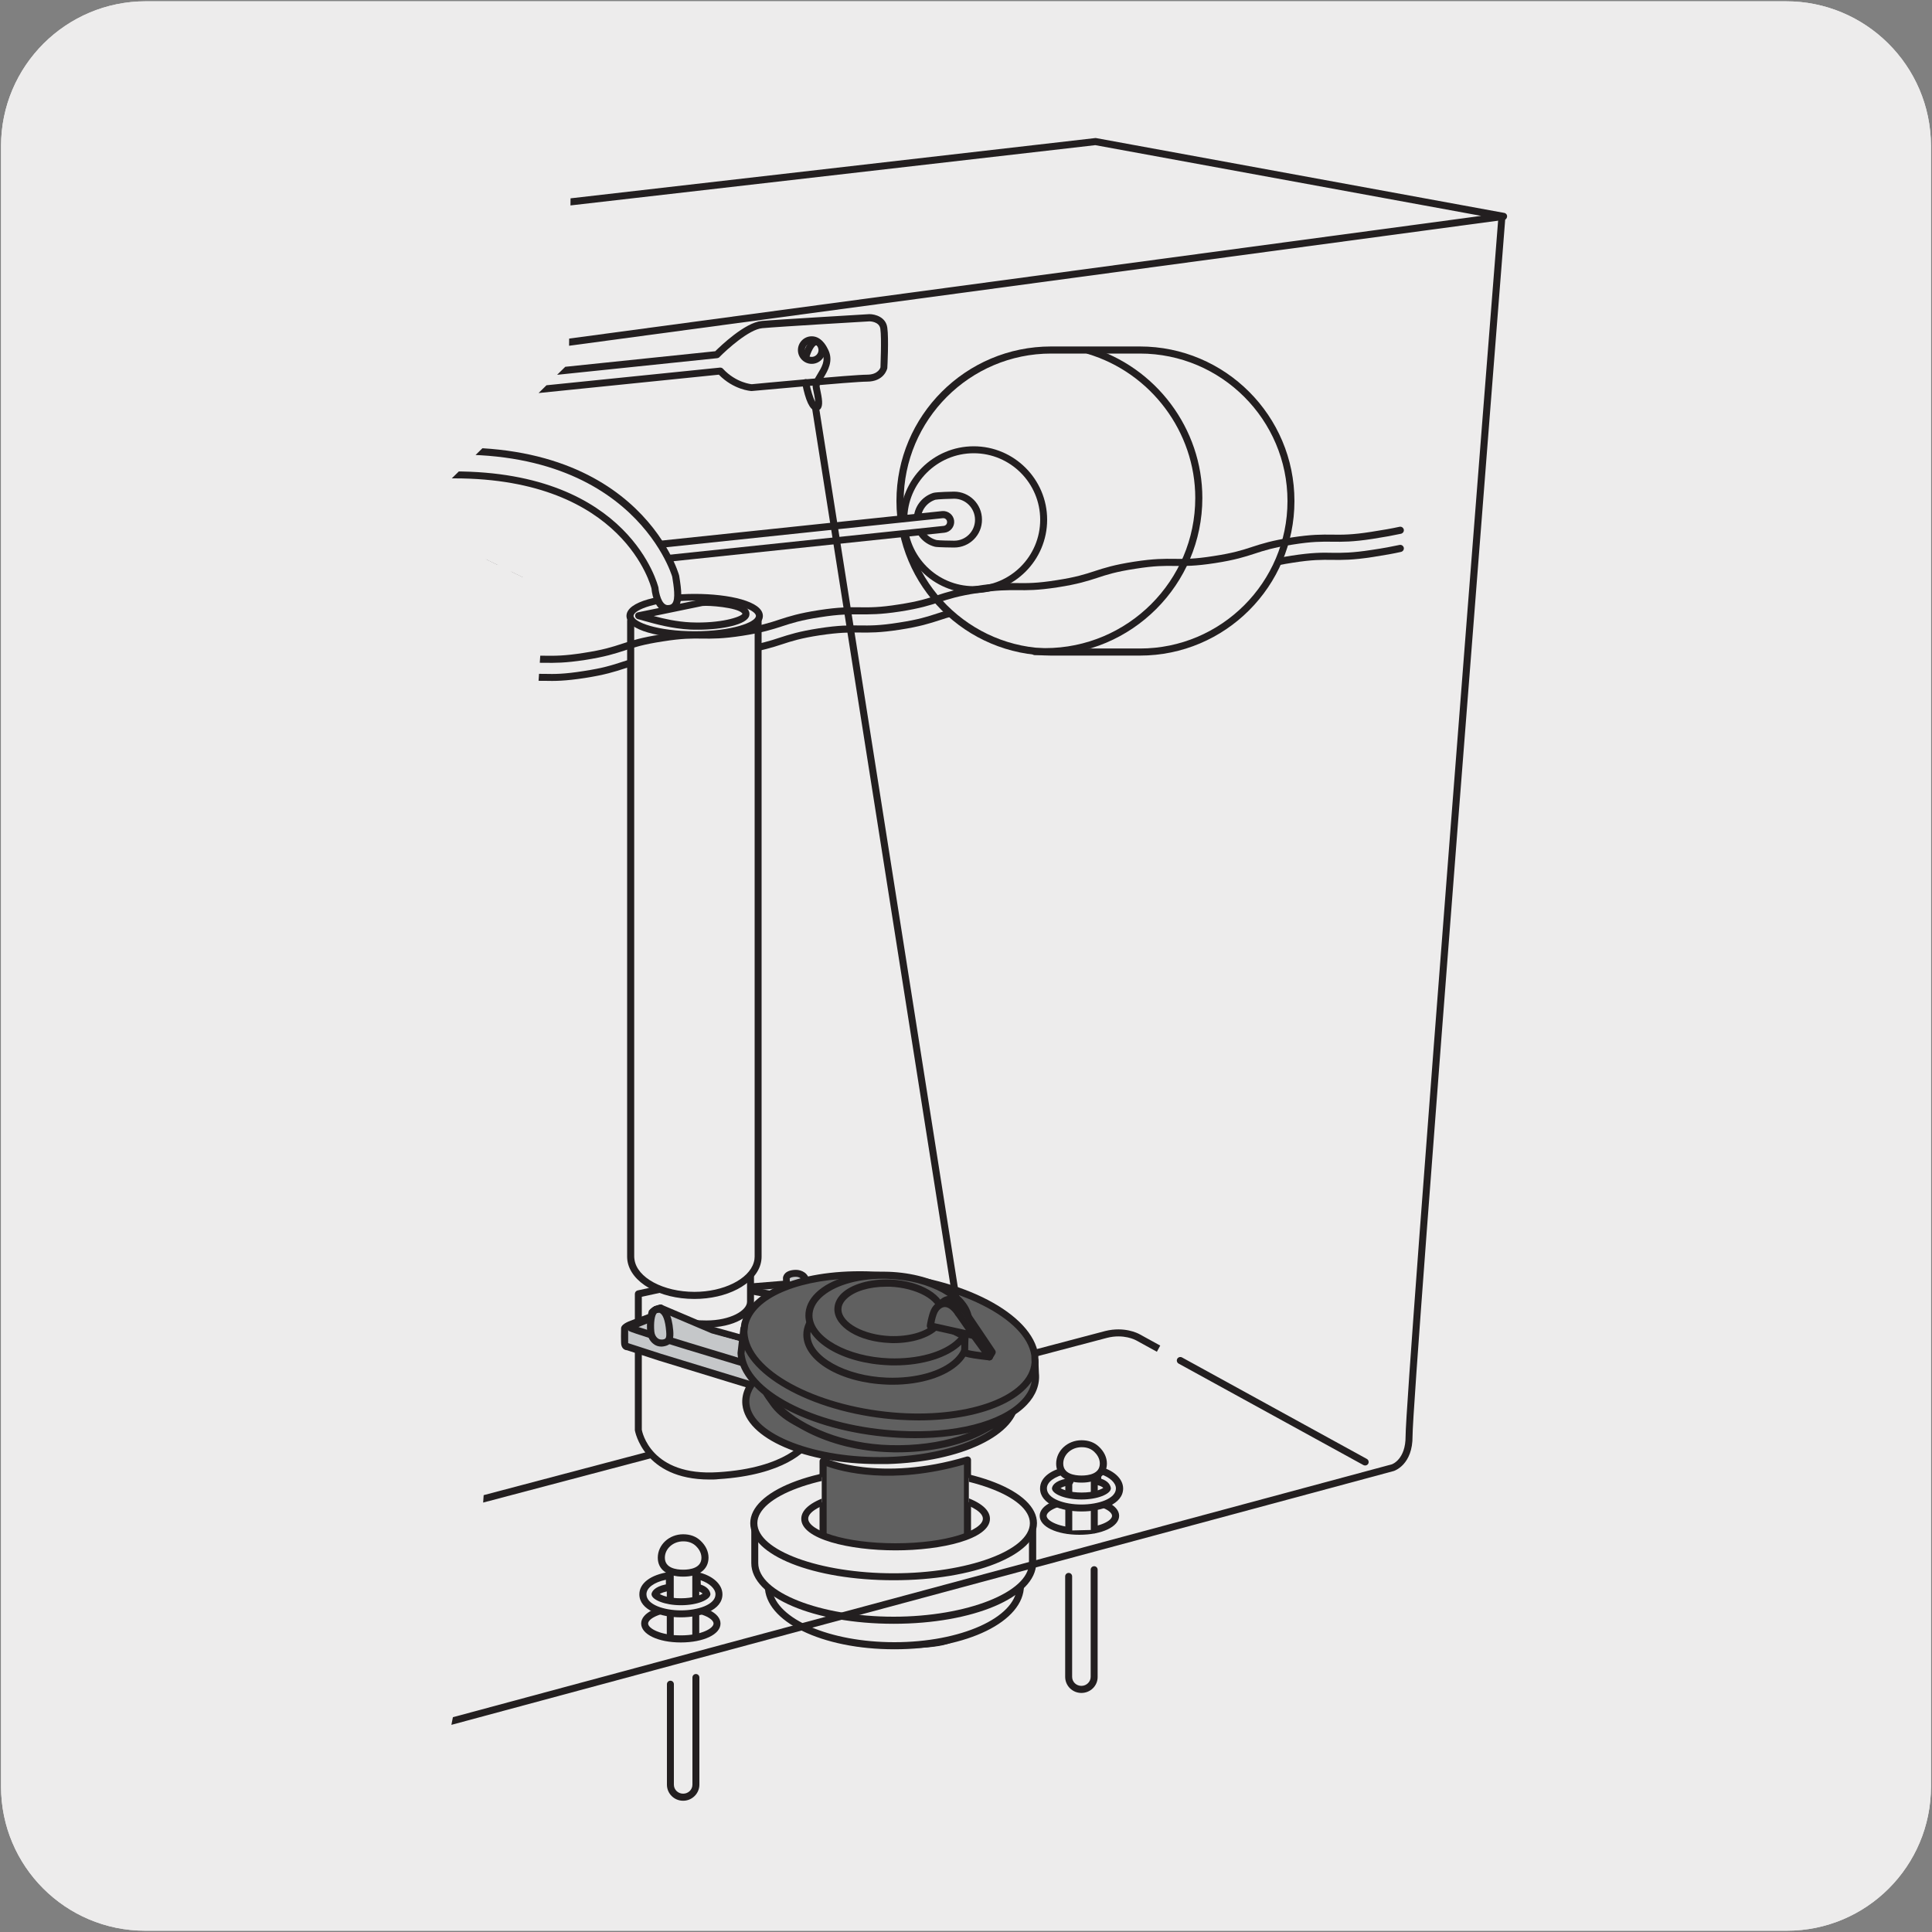 <svg enable-background="new 0 0 150 150" viewBox="0 0 150 150" xmlns="http://www.w3.org/2000/svg" xmlns:xlink="http://www.w3.org/1999/xlink"><rect x="0" y="0" width="150" height="150" fill="#808080" stroke="none"/><clipPath id="a"><path d="m44.38 7.01-.21 21.19-12.47 12.26 10.6 5.19-5.27 78.16-2.77 14.11 9.77-1.66.27 6.73h74v-135.98z"/></clipPath><clipPath id="b"><path d="m44.38 7.01-.21 21.19-12.47 12.26 10.6 5.19-5.27 78.16-2.77 14.11 9.77-1.66.27 6.73h74v-135.98z"/></clipPath><clipPath id="c"><path d="m75.22 118.21h-11.42v-3.81h-.88s-5.5.65-5.51 2.61c-.01 1.97-.8 6.02 10.73 6.23 11.52.21 13.27-3.93 13.09-4.96s-.64-2.26-2.46-3c-1.32-.53-2.95-.9-3.55-1.05z"/></clipPath><clipPath id="d"><path d="m44.38 7.01-.21 21.19-12.47 12.26 10.6 5.19-5.27 78.16-2.77 14.11 9.77-1.66.21 5.32h74.06v-134.57z"/></clipPath><clipPath id="e"><path d="m213.97 6.32-.21 21.46-12.62 12.41 10.73 5.26-5.34 79.13-2.8 14.29 9.89-1.68.21 5.39s12.53.24 27.34.42h44.12c1.54-.07 2.63-.16 3.15-.27v-136.41z"/></clipPath><path d="m11.32.1h127.31c6.21-.02 11.27 5 11.29 11.21v.03 127.37c0 6.18-5.01 11.19-11.19 11.19h-127.46c-6.18 0-11.19-5.01-11.19-11.19v-127.37c0-6.21 5.04-11.24 11.24-11.24z" fill="#edecec"/><path d="m11.32.1h127.31c6.21-.02 11.27 5 11.29 11.21v.03 127.37c0 6.18-5.01 11.19-11.19 11.19h-127.46c-6.18 0-11.19-5.01-11.19-11.19v-127.37c0-6.21 5.04-11.24 11.24-11.24z" fill="#edecec"/><g clip-path="url(#a)"><path d="m84.96 121.87v8.32c0 .54-.45.98-.99.98s-.99-.44-.99-.98v-7.8" fill="#edecec"/></g><g clip-path="url(#a)"><path d="m83.96 131.44c-.7 0-1.26-.56-1.26-1.25v-7.8c0-.15.12-.27.27-.27s.27.12.27.27v7.8c0 .39.32.7.72.7s.72-.32.72-.7v-8.32c0-.15.12-.27.27-.27s.27.12.27.27v8.32c.01.69-.56 1.25-1.26 1.25z" fill="#231f20"/></g><g clip-path="url(#a)"><path d="m54.02 130.24v8.32c0 .54-.45.97-.99.97-.55 0-.99-.44-.99-.97v-7.8" fill="#edecec"/></g><g clip-path="url(#a)"><path d="m53.04 139.81c-.7 0-1.26-.56-1.26-1.25v-7.8c0-.15.12-.27.27-.27s.27.12.27.27v7.8c0 .39.32.7.72.7s.72-.31.72-.7v-8.32c0-.15.12-.27.27-.27s.27.12.27.27v8.32c0 .69-.57 1.25-1.26 1.25z" fill="#231f20"/></g><g clip-path="url(#a)"><path d="m-15.63 130.68c-.12 0-.23-.08-.26-.2-.04-.14.05-.29.2-.33 1-.26 99.85-26.39 101.5-26.81 1.48-.37 2.54.18 2.65.24l1.62.89-.26.48-1.62-.89c-.04-.02-.95-.52-2.25-.19-1.65.42-100.5 26.55-101.5 26.81-.03-.01-.05 0-.08 0z" fill="#231f20"/></g><g clip-path="url(#a)"><path d="m105.99 113.78c-.04 0-.09-.01-.13-.03l-14.35-7.88c-.13-.07-.18-.24-.11-.37s.24-.18.37-.11l14.35 7.88c.13.07.18.24.11.37-.05.09-.14.14-.24.14z" fill="#231f20"/></g><g clip-path="url(#a)"><path d="m14.71 56.84c-.13 0-.25-.1-.27-.23-.02-.15.08-.29.23-.31 1.55-.24 2.35-.23 3.14-.22s1.54.02 3.05-.22c1.51-.23 2.22-.46 2.98-.71.74-.24 1.51-.49 3.06-.73s2.36-.24 3.14-.22c.79.01 1.54.02 3.05-.22 1.51-.23 2.22-.46 2.97-.71.74-.24 1.51-.49 3.07-.73 1.55-.24 2.36-.23 3.14-.22.79.02 1.54.02 3.05-.22 1.51-.23 2.22-.46 2.98-.71.74-.24 1.51-.49 3.06-.73s2.36-.24 3.14-.22c.79.01 1.54.01 3.05-.22s2.22-.46 2.98-.71c.74-.24 1.51-.49 3.06-.73s2.35-.23 3.14-.22c.8.01 1.55.02 3.05-.22 1.51-.23 2.22-.46 2.98-.71.74-.24 1.51-.49 3.06-.73s2.36-.23 3.14-.22c.79.01 1.54.02 3.05-.22 1.51-.23 2.22-.46 2.98-.71.74-.24 1.51-.49 3.06-.73s2.36-.23 3.14-.22c.8.01 1.55.02 3.06-.22 1.51-.23 2.22-.46 2.98-.71.74-.24 1.51-.49 3.06-.73s2.37-.24 3.14-.22c.8.01 1.55.01 3.05-.22.95-.14 1.62-.27 2.18-.39.15-.03.29.06.33.21.03.15-.06.29-.21.33-.57.13-1.25.25-2.21.4-1.55.24-2.36.23-3.14.22-.8-.01-1.55-.02-3.06.22-1.51.23-2.22.46-2.98.71-.74.24-1.51.49-3.06.73s-2.37.23-3.14.22c-.8 0-1.55-.02-3.05.22-1.51.23-2.22.46-2.98.71-.74.24-1.51.49-3.06.73s-2.36.24-3.14.22c-.79-.01-1.54-.02-3.05.22-1.51.23-2.22.46-2.98.71-.74.24-1.51.49-3.06.73s-2.36.23-3.14.22c-.8-.01-1.54-.01-3.05.21-1.51.23-2.22.46-2.98.71-.74.24-1.51.49-3.06.73s-2.37.22-3.14.22c-.8-.01-1.54-.02-3.05.22-1.51.23-2.22.46-2.98.71-.74.24-1.51.49-3.06.73s-2.35.24-3.14.22c-.79-.01-1.55-.01-3.05.22-1.51.23-2.22.46-2.98.71-.74.24-1.51.49-3.06.73s-2.36.23-3.14.22c-.79 0-1.55-.02-3.05.22-1.51.23-2.22.46-2.98.71-.74.24-1.51.49-3.06.73s-2.35.24-3.14.22c-.8 0-1.54-.01-3.05.21-.03.01-.04.01-.05.01z" fill="#231f20"/></g><g clip-path="url(#a)"><path d="m67.39 102.84-3.59-.47-1.26-.64.47-1.49c.02-.09-.06-.14-.06-.14l-.38-.15v-.02l-.5.12-1-.35-.81.08-1.9.14-.15.35s1.78.24 1.84.33c.05.09.18-.08.3-.1s.38.07.4.15c.03.09-.17.56-.17.56s.75 1.31.01 1.62c.39 1.37.48 1.66.48 1.66l6.47-1.35-.09-.33c-.04.03-.06.03-.06.03" fill="#c5c7c9"/></g><g clip-path="url(#a)"><path d="m61.08 104.79c-.12 0-.22-.07-.26-.19 0 0-.1-.3-.49-1.67-.04-.13.03-.27.15-.33.07-.03.12-.08.14-.15.09-.28-.12-.82-.28-1.09-.04-.07-.05-.16-.01-.24.05-.11.09-.24.12-.33-.02-.01-.06-.01-.06-.01-.11.08-.23.16-.37.12-.04-.01-.09-.04-.13-.07-.18-.06-1.02-.19-1.72-.29-.08-.01-.16-.06-.2-.14-.04-.07-.05-.16-.01-.24l.15-.35c.04-.09.13-.16.23-.17l2.7-.22c.04 0 .08 0 .12.01l.93.32.42-.1c.08-.02.17 0 .23.05.01.01.02.01.02.02l.29.11c.16.08.28.25.22.46l-.4 1.28 1.01.51 3.51.46c.05-.01.05-.01.06-.01.12 0 .23.08.26.2l.09.33c.02.07.01.15-.03.21s-.1.11-.18.12l-6.47 1.35c-.01.05-.03.05-.04.05zm-.17-1.81c.18.64.29 1.02.35 1.22l5.55-1.16-3.05-.4c-.03 0-.06-.01-.09-.03l-1.26-.64c-.12-.06-.18-.2-.14-.32l.42-1.35-.19-.07-.38.09c-.05.01-.11.01-.15-.01l-.95-.33-1.85.15c.51.08.77.14.91.19.07-.04.13-.07.21-.09.19-.03.62.07.71.34.02.07.05.17-.13.63.14.27.42.92.26 1.41-.03.16-.11.27-.22.37zm-1.09-2.22c.01.02.03.04.04.05-.01-.02-.03-.03-.04-.05zm.46-.29s.01 0 0 0z" fill="#231f20"/></g><g clip-path="url(#a)"><path d="m62.64 101.78-.62-.26s-.29.11-.37.12l3.41 1.66" fill="#c5c7c9"/></g><g clip-path="url(#a)"><path d="m65.07 103.57c-.04 0-.08-.01-.12-.03l-3.41-1.66c-.11-.05-.17-.17-.15-.28.02-.12.11-.21.22-.23.07-.02.32-.11.32-.11.07-.03.14-.02.2 0l.62.26c.14.06.2.22.15.36-.01.02-.01.03-.02.04l2.31 1.13c.14.07.19.23.13.36-.06.1-.15.16-.25.16z" fill="#231f20"/></g><g clip-path="url(#a)"><path d="m44.38 7.01-.21 21.19-12.47 12.26 10.6 5.19-5.27 78.16-2.77 14.11 9.77-1.66.27 6.73h74v-135.98z" fill="none"/></g><g clip-path="url(#a)"><path d="m65.64 103.46c-.04 0-.07-.01-.11-.02l-1.84-.81c-.14-.06-.2-.22-.14-.36s.22-.2.36-.14l1.84.81c.14.06.2.22.14.36-.04.1-.14.16-.25.16z" fill="#231f20"/></g><g clip-path="url(#a)"><path d="m64.18 103.74c-.01 0-.03 0-.04 0l-3.63-.53c-.15-.02-.25-.16-.23-.31s.14-.26.31-.23l3.63.53c.15.02.25.16.23.31-.02.13-.14.23-.27.23z" fill="#231f20"/></g><g clip-path="url(#a)"><path d="m63.59 103.9c-.01 0-.02 0-.03 0l-2.86-.35c-.15-.02-.26-.15-.24-.3s.13-.25.3-.24l2.86.35c.15.02.26.15.24.3-.01.14-.13.24-.27.24z" fill="#231f20"/></g><g clip-path="url(#a)"><g clip-path="url(#b)"><path d="m62.57 99.93-.02-.43c-.02-.66-.78-.64-.78-.64-.69.02-.72.34-.72.34l.02.51 1 .34z" fill="#c5c7c9"/></g><g clip-path="url(#b)"><path d="m62.07 100.33c-.03 0-.06-.01-.09-.01l-1-.35c-.11-.04-.18-.14-.18-.25l-.01-.51c.01-.09.08-.6.99-.62h.02c.41 0 1.01.24 1.03.91l.02.43c.01.13-.08.25-.21.28l-.5.12c-.03 0-.05 0-.07 0zm-.74-.82.75.26.2-.05-.01-.21c-.01-.36-.4-.38-.49-.38 0 0 0 0-.01 0-.39.01-.46.13-.46.13z" fill="#231f20"/></g><g clip-path="url(#b)"><path d="m60.05 100.61s.45.45.57.73" fill="#c5c7c9"/></g><g clip-path="url(#b)"><path d="m60.62 101.62c-.11 0-.21-.06-.25-.17-.07-.16-.34-.47-.51-.64-.11-.11-.11-.28 0-.39.11-.1.28-.11.39 0 .05.05.49.5.62.82.06.14-.01.3-.15.36-.03.01-.07.02-.1.02z" fill="#231f20"/></g><g clip-path="url(#b)"><path d="m64.71 108 .35-6.5-10.79-2.07-4.7 1.03v10.55s.61 3.91 6.22 3.56 6.95-2.62 6.95-2.62l1.97-.88z" fill="#edecec"/></g><g clip-path="url(#b)"><path d="m55.09 114.87c-5.14 0-5.79-3.78-5.8-3.82v-10.59c0-.13.09-.24.21-.27l4.7-1.03c.04-.01.07-.01.11 0l10.79 2.07c.13.03.23.15.22.28l-.35 6.49-.01 3.06c0 .11-.06.2-.16.25l-1.9.85c-.3.42-1.95 2.36-7.12 2.68-.23.03-.46.03-.69.03zm-5.26-14.19v10.33c.02.11.67 3.63 5.93 3.29 5.36-.33 6.72-2.47 6.73-2.49.03-.05.07-.09.12-.11l1.81-.81.01-2.89v-.01l.34-6.26-10.51-2.01z" fill="#231f20"/></g><g clip-path="url(#b)"><path d="m63.91 113.44v12.01c0 .1.01.19.02.29.24 1.75 2.64 1.95 5.58 1.95 2.76 0 5.04-.04 5.51-1.63.06-.2.09-.4.09-.6v-12.1c-6.92 2.06-11.2.08-11.2.08" fill="#606060"/></g><g clip-path="url(#b)"><path d="m69.51 127.96c-2.93 0-5.58-.17-5.85-2.18-.01-.11-.03-.22-.03-.32v-12.01c0-.09.05-.18.13-.23s.18-.06.26-.02c.04.02 4.28 1.91 11.02-.11.08-.02.17-.01.24.04s.11.13.11.22v12.1c0 .22-.03.44-.11.68-.53 1.83-3.07 1.83-5.77 1.83zm-5.33-14.12v11.61c0 .08.01.17.02.25.19 1.42 2.18 1.71 5.31 1.71 2.92 0 4.86-.1 5.25-1.43.06-.19.08-.36.08-.53v-11.74c-5.65 1.61-9.47.56-10.66.13z" fill="#231f20"/></g><g clip-path="url(#b)"><path d="m63.91 123.74v.54c0 .1.01.19.02.29.24 1.75 2.64 3.12 5.58 3.12 2.76 0 5.04-1.21 5.51-2.8.06-.2.09-.4.09-.6v-.54" fill="#fff"/></g><g clip-path="url(#b)"><path d="m69.51 127.96c-3.08 0-5.59-1.44-5.85-3.36-.01-.11-.03-.21-.03-.32v-.54c0-.15.12-.27.27-.27s.27.12.27.27v.54c0 .09.01.17.02.25.22 1.62 2.55 2.89 5.31 2.89 2.56 0 4.81-1.12 5.25-2.61.06-.19.08-.36.08-.53v-.54c0-.15.12-.27.27-.27s.27.12.27.27v.54c0 .22-.03.45-.11.68-.48 1.74-2.91 3-5.75 3z" fill="#231f20"/></g><g clip-path="url(#b)"><path d="m63.91 122.6v.54c0 .1.01.19.02.28.24 1.75 2.64 3.12 5.58 3.12 2.76 0 5.04-1.21 5.51-2.8.06-.2.09-.4.09-.6v-.54" fill="#fff"/></g><g clip-path="url(#b)"><path d="m69.51 126.82c-3.08 0-5.59-1.44-5.85-3.36-.01-.11-.03-.21-.03-.32v-.54c0-.15.12-.27.27-.27s.27.12.27.27v.54c0 .08.01.17.02.25.22 1.62 2.55 2.89 5.31 2.89 2.56 0 4.81-1.12 5.25-2.61.06-.18.08-.36.08-.53v-.54c0-.15.12-.27.27-.27s.27.12.27.27v.54c0 .22-.04.45-.11.68-.48 1.74-2.91 3-5.75 3z" fill="#231f20"/></g><g clip-path="url(#b)"><path d="m79.2 122.78c-2.63 1.73-4.53 2.62-9.67 2.62-5.17 0-9.07-2.01-9.83-2.39-.02-.01-.02-.11-.03-.13-.01.09-.02.17-.02.26 0 2.57 4.38 4.65 9.79 4.65s9.79-2.08 9.79-4.65c0-.06 0-.12-.01-.17-.01 0-.01-.2-.02-.19" fill="#edecec"/></g><g clip-path="url(#b)"><path d="m69.44 128.05c-5.64 0-10.06-2.16-10.06-4.92 0-.1.01-.19.02-.29.01-.14.13-.25.27-.25.13 0 .24.09.27.22 3 1.49 6.38 2.3 9.59 2.3 5.24 0 7.09-.97 9.52-2.57.07-.05.16-.06.24-.03.17.06.18.21.19.32h-.01c.01.03.02.06.02.09.01.06.01.13.01.19 0 2.78-4.42 4.94-10.06 4.94zm-9.49-4.62c.34 2.27 4.47 4.07 9.49 4.07 5.15 0 9.36-1.89 9.51-4.24-2.33 1.5-4.32 2.4-9.43 2.4-3.21.01-6.59-.78-9.57-2.23z" fill="#231f20"/></g><g clip-path="url(#b)"><path d="m69.53 124.7c-3.46 0-7.14-.81-7.14-2.31s3.68-2.31 7.14-2.31 7.13.81 7.13 2.31c.01 1.5-3.67 2.31-7.13 2.31zm0-4.07c-4.08 0-6.59 1.03-6.59 1.76 0 .74 2.51 1.76 6.59 1.76s6.59-1.03 6.59-1.76c0-.74-2.51-1.76-6.59-1.76z" fill="#231f20"/></g><g clip-path="url(#b)"><path d="m80.16 121.36c0 2.45-4.83 4.43-10.78 4.43-5.96 0-10.78-1.98-10.78-4.43v-2.55l2.78-.9s1.82 2.94 7.81 3.11c6.53.19 8.69-3.11 8.69-3.11l2.29.9v2.55z" fill="#edecec"/></g><g clip-path="url(#b)"><path d="m69.38 126.07c-6.2 0-11.05-2.07-11.05-4.71v-2.55c0-.12.08-.22.19-.26l2.78-.9c.12-.04.25.01.32.12.02.03 1.84 2.82 7.58 2.98 6.29.17 8.43-2.96 8.46-2.99.07-.11.21-.15.33-.1l2.29.9c.1.04.17.14.17.25v2.55c-.02 2.64-4.88 4.71-11.07 4.71zm-10.51-7.06v2.35c0 2.26 4.81 4.16 10.51 4.16s10.51-1.91 10.51-4.16v-2.36l-1.92-.75c-.57.71-3.01 3.22-8.79 3.05-5.28-.15-7.39-2.4-7.9-3.06z" fill="#231f20"/></g></g><g clip-path="url(#a)"><g clip-path="url(#c)"><path d="m69.53 120.09c-3.89 0-7.05-.98-7.05-2.18 0-1.21 3.16-2.18 7.05-2.18 3.9 0 7.05.98 7.05 2.18 0 1.21-3.16 2.18-7.05 2.18m-.15-5.99c-6 0-10.86 1.86-10.86 4.16s4.86 4.16 10.86 4.16 10.86-1.86 10.86-4.16c-.01-2.29-4.87-4.16-10.86-4.16" fill="#edecec"/></g><g clip-path="url(#c)"><path d="m69.38 122.69c-6.24 0-11.13-1.95-11.13-4.43s4.89-4.43 11.13-4.43 11.13 1.95 11.13 4.43c-.01 2.49-4.89 4.43-11.13 4.43zm0-8.31c-5.74 0-10.58 1.78-10.58 3.88 0 2.11 4.85 3.89 10.58 3.89 5.74 0 10.58-1.78 10.58-3.89 0-2.1-4.85-3.88-10.58-3.88zm.15 5.99c-3.55 0-7.32-.86-7.32-2.45s3.77-2.46 7.32-2.46 7.33.86 7.33 2.46c-.01 1.59-3.78 2.45-7.33 2.45zm0-4.37c-3.99 0-6.78 1.01-6.78 1.91s2.78 1.91 6.78 1.91c3.99 0 6.78-1.01 6.78-1.91s-2.79-1.91-6.78-1.91z" fill="#231f20"/></g></g><g clip-path="url(#a)"><path d="m59.15 106.27.12-.57c-.06.19-.1.38-.12.57" fill="#fff"/></g><g clip-path="url(#a)"><path d="m59.15 106.54c-.01 0-.03 0-.04 0-.14-.02-.24-.15-.23-.3.02-.2.07-.41.13-.63.04-.14.19-.22.33-.18s.23.18.2.32l-.12.57c-.03.13-.14.22-.27.22z" fill="#231f20"/></g><g clip-path="url(#a)"><path d="m59.31 105.51-.04.19c.02-.06.04-.13.07-.19z" fill="#fff"/></g><g clip-path="url(#a)"><path d="m59.27 105.97c-.02 0-.05 0-.07-.01-.14-.04-.23-.18-.2-.32l.04-.19c.02-.12.12-.21.25-.22h.03c.1-.01.18.03.24.11.06.07.07.17.04.26-.03.07-.05.12-.06.17-.04.13-.15.2-.27.2z" fill="#231f20"/></g><g clip-path="url(#a)"><path d="m58.28 98.63v2.09.35c0 .95-1.53 1.72-3.42 1.72s-3.57-.29-3.57-1.24" fill="#edecec"/></g><g clip-path="url(#a)"><path d="m54.86 103.07c-2.55 0-3.84-.51-3.84-1.52 0-.15.12-.27.27-.27s.27.12.27.27c0 .61 1.23.97 3.29.97 1.86 0 3.15-.77 3.15-1.45v-2.44c0-.15.12-.27.27-.27s.27.12.27.27v2.44c.01 1.12-1.61 2-3.68 2z" fill="#231f20"/></g><g clip-path="url(#a)"><path d="m60.16 104.62-4.85-1.36-4.02-1.71c-.41.05-.66.33-.66.33l-.08.35-1.5.56c-.56.21-.55.36-.55.36s0 .97 0 1.07c0 .37.22.33.22.33l2.53.82 6.95 2.12.01.08.29.09z" fill="#c5c7c9"/></g><g clip-path="url(#a)"><path d="m58.48 107.94c-.03 0-.06 0-.08-.01l-.29-.09c-.07-.02-.12-.07-.16-.12l-6.79-2.08-2.49-.81c-.08 0-.17-.03-.26-.1-.13-.11-.19-.28-.19-.5-.01-.09-.01-.84 0-1.07-.02-.22.23-.43.73-.62l1.36-.51.05-.21c.01-.05.03-.09.07-.12.03-.04.33-.35.83-.41.05 0 .1 0 .14.02l4.02 1.71 4.82 1.35c.08.02.15.08.18.16s.03.16-.01.24l-1.68 3.05c-.06.06-.15.12-.25.12zm-9.71-3.66c.01 0 .02 0 .03.01l2.53.82 6.94 2.12c.04.01.08.03.11.06l1.38-2.51-4.52-1.26-3.98-1.69c-.18.04-.32.13-.38.19l-.06.27c-.02.09-.09.16-.17.19l-1.5.56c-.23.08-.33.15-.38.18v.97zm-.01-1.15v.04c0-.02 0-.03 0-.04z" fill="#231f20"/></g><g clip-path="url(#a)"><path d="m50.57 102.35-1.43.57s-.22.12-.13.22c.08.1 10.2 3.15 10.2 3.15l.53-1.56" fill="#c5c7c9"/></g><g clip-path="url(#a)"><path d="m59.21 106.55c-.03 0-.05 0-.08-.01-10.19-3.07-10.26-3.15-10.33-3.23-.05-.06-.09-.21-.08-.29.03-.19.21-.3.29-.35l1.45-.59c.14-.05.3.01.36.15s-.01.3-.15.36l-1.1.44c1.44.47 6.11 1.89 9.47 2.9l.45-1.31c.05-.14.2-.22.35-.17s.22.2.17.35l-.53 1.56c-.05.12-.16.19-.27.19z" fill="#231f20"/></g><g clip-path="url(#a)"><path d="m50.87 101.7v.01c.01-.01.02-.01.02-.02z" fill="#c5c7c9"/></g><g clip-path="url(#a)"><path d="m50.87 101.99c-.03 0-.07-.01-.1-.02-.09-.03-.14-.12-.16-.21-.01-.07 0-.15.04-.21s.11-.11.18-.12h.03c.13-.02.26.06.3.19s-.03.27-.15.33c-.05.03-.09.04-.14.04z" fill="#231f20"/></g><g clip-path="url(#a)"><path d="m51.12 101.64c-.09 0-.16.02-.22.05l.29-.05c-.03 0-.05 0-.07 0" fill="#c5c7c9"/></g><g clip-path="url(#a)"><path d="m50.9 101.96c-.11 0-.22-.07-.26-.18-.04-.12.01-.26.12-.33.11-.06.23-.09.36-.09.02 0 .08.01.09.01.14.01.24.13.24.26 0 .14-.09.25-.23.28l-.29.05s-.02 0-.03 0z" fill="#231f20"/></g><g clip-path="url(#a)"><path d="m51.18 101.64-.29.05c-.01 0-.02.01-.02.02-.39.26-.39 1.2-.35 1.68.05.57.47.96.96.87.48-.09.55-.36.51-.93-.04-.54-.18-1.6-.81-1.69" fill="#c5c7c9"/></g><g clip-path="url(#a)"><path d="m51.35 104.55c-.23 0-.45-.07-.63-.22-.27-.21-.44-.54-.47-.92-.05-.57-.05-1.59.47-1.93.02-.01.1-.05.13-.06l.29-.05c.03-.01.05-.01.08 0 .6.08.95.73 1.05 1.94.04.52.02 1.09-.73 1.22-.07.01-.13.02-.19.02zm-.35-2.6c-.17.15-.26.74-.2 1.42.02.22.11.41.26.53.08.06.2.12.38.1.23-.04.33-.06.28-.64-.07-.85-.26-1.36-.54-1.44z" fill="#231f20"/></g><g clip-path="url(#a)"><path d="m69.14 111.88c-5.5-.14-9.56-1.69-9.62-4.58-.01-.23-.43-.45-.38-.67-.86.72-1.31 1.54-1.21 2.41.28 2.56 5.18 4.51 10.95 4.35 5.58-.15 9.93-2.21 9.96-4.66-.8 2.42-4.82 3.27-9.7 3.15" fill="#606060"/></g><g clip-path="url(#a)"><path d="m68.2 113.67c-5.69 0-10.27-1.97-10.56-4.6-.1-.93.36-1.85 1.31-2.65.09-.07.22-.08.32-.02s.15.18.12.29c.02-.01.08.06.12.11.12.13.26.29.27.5.05 2.52 3.64 4.17 9.36 4.31 5.41.13 8.76-.92 9.43-2.96.04-.13.17-.21.3-.18.13.02.23.14.23.27-.04 2.65-4.44 4.77-10.23 4.93-.22 0-.44 0-.67 0zm-9.16-6.59c-.48.47-.94 1.14-.85 1.93.25 2.38 5.17 4.25 10.67 4.11 3.5-.09 6.58-.98 8.28-2.22-1.71.91-4.45 1.35-8.01 1.26-6.13-.15-9.83-1.96-9.89-4.85-.01-.01-.08-.09-.12-.14-.03-.03-.05-.06-.08-.09z" fill="#231f20"/></g><g clip-path="url(#a)"><path d="m68.99 111.15c-3.87-.09-7.33-1.51-9.53-3.09 1.22 2.23 5.11 4.3 9.67 4.41 4.79.12 8.75-1.56 9.64-3.91-2.08 1.65-5.67 2.69-9.78 2.59" fill="#606060"/></g><g clip-path="url(#a)"><path d="m69.63 112.76c-.17 0-.33 0-.5-.01-4.93-.12-8.72-2.38-9.91-4.55-.06-.11-.04-.25.06-.34.1-.08.24-.09.34-.02 2.54 1.83 6.05 2.96 9.38 3.03 3.9.09 7.5-.86 9.62-2.53.1-.08.23-.08.33-.01s.14.2.09.32c-.93 2.45-4.76 4.11-9.41 4.11zm-8.93-3.59c1.66 1.56 4.74 2.94 8.45 3.03 3.88.1 7.26-1 8.75-2.71-2.25 1.3-5.46 1.98-8.91 1.94-2.87-.07-5.86-.89-8.29-2.26z" fill="#231f20"/></g><g clip-path="url(#a)"><path d="m69.83 109.78c-6.23-.41-11.62-3.18-12.05-6.2-.02-.14-.03-.27-.03-.4l-.22 1.88c0 .09.02.18.03.27.49 3.02 5.99 5.72 12.28 6.05 6.19.31 10.84-1.79 10.54-4.73l-.03-1.02c-.2 2.69-4.69 4.53-10.52 4.15" fill="#606060"/></g><g clip-path="url(#a)"><path d="m71.05 111.66c-.4 0-.8-.01-1.22-.03-6.51-.33-12.02-3.09-12.54-6.28-.01-.1-.03-.2-.03-.3l.22-1.92c.02-.14.13-.24.27-.24h.02c.14.01.26.13.25.28 0 .12.01.24.02.36.41 2.9 5.7 5.57 11.8 5.97 5.55.36 10.04-1.36 10.23-3.92.01-.14.16-.25.28-.25.14 0 .26.12.27.26l.04 1.02c.09.86-.23 1.72-.93 2.45-1.55 1.64-4.81 2.6-8.68 2.6zm-13.2-6.97-.05.39c.01.04.02.12.03.2.47 2.89 5.86 5.5 12.03 5.81 4.24.23 7.87-.7 9.47-2.39.48-.51.75-1.06.79-1.64-1.38 2.08-5.39 3.33-10.31 3-5.71-.38-10.6-2.64-11.96-5.37z" fill="#231f20"/></g><g clip-path="url(#a)"><path d="m68.28 99.02c-5.43-.35-9.69 1.21-10.42 3.62-.02.06-.03.11-.05.17l-.06.54c0 .13.01.27.03.4.43 3.02 5.82 5.8 12.05 6.2 5.83.38 10.32-1.46 10.52-4.17l-.02-.57c-.43-3-5.82-5.78-12.05-6.19" fill="#606060"/></g><g clip-path="url(#a)"><path d="m71.32 110.28c-.49 0-1-.02-1.51-.05-6.34-.41-11.86-3.3-12.3-6.44-.02-.15-.03-.3-.03-.44l.07-.57c.01-.07.03-.11.04-.16.8-2.66 5.19-4.23 10.72-3.87 6.44.42 11.85 3.25 12.3 6.44l.02.59c-.2 2.68-4.1 4.5-9.31 4.5zm-4.53-11.03c-4.49 0-8.03 1.38-8.66 3.47l-.04.15-.06.52c0 .09.01.21.03.34.41 2.89 5.7 5.57 11.8 5.97 5.54.35 10.04-1.36 10.23-3.92l-.02-.54c-.41-2.87-5.7-5.54-11.79-5.94-.52-.04-1.01-.05-1.49-.05z" fill="#231f20"/></g><g clip-path="url(#a)"><path d="m78.08 104.77c.34 2.39-3.38 4.07-8.31 3.74-4.92-.32-9.19-2.52-9.53-4.9-.34-2.39 3.38-4.07 8.3-3.75 4.94.33 9.2 2.52 9.54 4.91" fill="#606060"/></g><g clip-path="url(#a)"><path d="m75.05 104.11c.01 1.85-2.77 3.25-6.19 3.12-3.43-.13-6.21-1.74-6.22-3.6-.01-1.85 2.76-3.25 6.19-3.12 3.43.14 6.22 1.75 6.22 3.6" fill="#606060"/></g><g clip-path="url(#a)"><path d="m69.3 107.51c-.15 0-.3 0-.45-.01-3.63-.14-6.47-1.84-6.48-3.87 0-.63.28-1.24.82-1.76 1.13-1.09 3.3-1.71 5.65-1.63 3.63.14 6.47 1.84 6.48 3.87 0 .63-.28 1.24-.82 1.76-1.06 1.03-3.02 1.64-5.2 1.64zm-.91-6.73c-2.04 0-3.86.56-4.82 1.49-.44.42-.66.88-.65 1.37.01 1.68 2.73 3.2 5.95 3.32 2.21.08 4.23-.48 5.26-1.48.43-.42.66-.88.65-1.37-.01-1.68-2.73-3.2-5.96-3.32-.14-.01-.29-.01-.43-.01z" fill="#231f20"/></g><g clip-path="url(#a)"><path d="m75.22 102.61c.01 1.85-2.77 3.25-6.19 3.12-3.43-.13-6.21-1.74-6.22-3.6-.01-1.85 2.76-3.25 6.19-3.12s6.21 1.74 6.22 3.6" fill="#606060"/></g><g clip-path="url(#a)"><path d="m69.46 106.01c-.15 0-.3 0-.45-.01-3.62-.14-6.47-1.84-6.48-3.87 0-.63.28-1.24.82-1.76 1.13-1.1 3.3-1.72 5.66-1.63 3.63.14 6.47 1.84 6.48 3.87 0 .63-.28 1.24-.82 1.76-1.06 1.03-3.03 1.64-5.21 1.64zm-.91-6.73c-2.04 0-3.86.56-4.82 1.49-.43.42-.65.88-.65 1.37.01 1.68 2.73 3.2 5.95 3.32 2.22.08 4.23-.48 5.26-1.48.44-.42.66-.88.65-1.37-.01-1.68-2.73-3.2-5.96-3.32-.14-.01-.28-.01-.43-.01z" fill="#231f20"/></g><g clip-path="url(#a)"><path d="m73.14 101.97c0 1.21-1.8 2.12-4.03 2.03s-4.04-1.14-4.05-2.34c0-1.21 1.8-2.12 4.03-2.03s4.05 1.13 4.05 2.34" fill="#606060"/></g><g clip-path="url(#a)"><path d="m69.38 104.28c-.1 0-.19 0-.29-.01-2.41-.09-4.3-1.24-4.31-2.62 0-.44.19-.86.56-1.22.76-.73 2.2-1.14 3.75-1.09 2.41.09 4.31 1.24 4.31 2.62 0 .44-.19.86-.56 1.22-.7.69-2.01 1.1-3.46 1.1zm-.58-4.38c-1.3 0-2.46.35-3.07.94-.27.26-.4.53-.4.82 0 1.04 1.74 1.99 3.79 2.07 1.41.05 2.7-.3 3.36-.94.26-.26.4-.53.4-.82 0-1.04-1.74-1.99-3.79-2.07-.11 0-.2 0-.29 0z" fill="#231f20"/></g><g clip-path="url(#a)"><path d="m86.61 117.69c0 .66-1.26 1.19-2.81 1.19s-2.81-.54-2.81-1.19c0-.66 1.26-1.19 2.81-1.19s2.81.53 2.81 1.19" fill="#edecec"/></g><g clip-path="url(#a)"><path d="m83.8 119.16c-1.76 0-3.08-.63-3.08-1.47s1.33-1.47 3.08-1.47c1.76 0 3.09.63 3.09 1.47-.01.84-1.33 1.47-3.09 1.47zm0-2.39c-1.57 0-2.54.54-2.54.92s.96.92 2.54.92c1.57 0 2.54-.54 2.54-.92 0-.39-.97-.92-2.54-.92z" fill="#231f20"/></g><g clip-path="url(#a)"><path d="m82.98 118.83v-4.88c0-.54.45-.97.99-.97s.99.44.99.97v4.83" fill="#edecec"/></g><g clip-path="url(#a)"><path d="m82.98 119.1c-.15 0-.27-.12-.27-.27v-4.88c0-.69.57-1.25 1.26-1.25.7 0 1.26.56 1.26 1.25v4.83c0 .15-.12.27-.27.27s-.27-.12-.27-.27v-4.83c0-.39-.32-.7-.72-.7s-.72.31-.72.7v4.88c0 .15-.12.27-.27.27z" fill="#231f20"/></g><g clip-path="url(#a)"><path d="m83.97 117.08c-1.47 0-2.95-.52-2.95-1.52 0-.71.79-1.27 2.07-1.46l-.03.93c-.92.14-1.09.46-1.1.53.03.14.68.58 2.01.58s1.99-.45 2.01-.59c-.02-.09-.11-.4-.75-.54l-.02-.91c1 .22 1.7.82 1.7 1.45.01 1.01-1.48 1.53-2.94 1.53" fill="#edecec"/></g><g clip-path="url(#a)"><path d="m83.97 117.35c-1.55 0-3.22-.56-3.22-1.79 0-.86.88-1.52 2.31-1.73.08-.01.16.01.22.07.06.05.09.13.09.21l-.03.93c0 .13-.1.24-.23.26-.41.06-.65.16-.77.24.23.13.75.34 1.64.34.95 0 1.49-.24 1.68-.36-.09-.09-.25-.17-.48-.22-.12-.03-.21-.14-.21-.26l-.02-.91c0-.08.04-.16.1-.22.06-.05.15-.07.23-.06 1.15.25 1.92.94 1.92 1.72-.01 1.22-1.68 1.78-3.23 1.78zm-1.17-2.92c-.93.2-1.52.63-1.52 1.13 0 .81 1.38 1.25 2.68 1.25s2.68-.44 2.68-1.25c0-.43-.47-.86-1.15-1.09l.01.34c.52.17.69.46.74.69.01.04.01.07 0 .11-.07.39-1 .81-2.28.81s-2.21-.42-2.28-.81c-.01-.03-.01-.06 0-.09.02-.13.16-.53 1.11-.72z" fill="#231f20"/></g><g clip-path="url(#a)"><path d="m85.66 113.64c0 .85-.76 1.2-1.69 1.2-.94 0-1.69-.35-1.69-1.2s.76-1.55 1.69-1.55c.17 0 .72 0 1.17.43.31.3.52.68.52 1.12" fill="#edecec"/></g><g clip-path="url(#a)"><path d="m83.97 115.11c-1.23 0-1.97-.55-1.97-1.47 0-1 .88-1.82 1.97-1.82.55 0 1.01.17 1.36.51.4.38.61.83.61 1.31-.01.92-.74 1.47-1.97 1.47zm0-2.75c-.78 0-1.42.57-1.42 1.27 0 .81.89.93 1.42.93s1.42-.12 1.42-.93c0-.42-.24-.73-.44-.92-.37-.35-.83-.35-.98-.35z" fill="#231f20"/></g><g clip-path="url(#a)"><path d="m55.68 126.05c0 .66-1.26 1.19-2.81 1.19s-2.81-.54-2.81-1.19c0-.66 1.26-1.19 2.81-1.19s2.81.53 2.81 1.19" fill="#edecec"/></g><g clip-path="url(#a)"><path d="m52.86 127.52c-1.76 0-3.08-.63-3.08-1.47s1.33-1.47 3.08-1.47 3.08.63 3.08 1.47c.01.84-1.32 1.47-3.08 1.47zm0-2.39c-1.57 0-2.54.54-2.54.92s.96.92 2.54.92 2.54-.54 2.54-.92-.96-.92-2.54-.92z" fill="#231f20"/></g><g clip-path="url(#a)"><path d="m52.04 126.93v-5.68c0-.54.45-.98.99-.98s.99.44.99.98v5.63" fill="#edecec"/></g><g clip-path="url(#a)"><path d="m52.04 127.21c-.15 0-.27-.12-.27-.27v-5.68c0-.69.57-1.25 1.26-1.25.7 0 1.26.56 1.26 1.25v5.63c0 .15-.12.27-.27.27s-.27-.12-.27-.27v-5.63c0-.39-.32-.7-.72-.7s-.72.32-.72.7v5.68c.01.14-.12.27-.27.27z" fill="#231f20"/></g><g clip-path="url(#a)"><path d="m54.73 120.94c0 .85-.76 1.2-1.69 1.2-.94 0-1.69-.35-1.69-1.2s.76-1.55 1.69-1.55c.17 0 .72 0 1.17.43.31.3.52.68.52 1.12" fill="#edecec"/></g><g clip-path="url(#a)"><path d="m53.04 122.41c-1.23 0-1.97-.55-1.97-1.47 0-1 .88-1.82 1.97-1.82.55 0 1.01.17 1.36.51.4.38.61.83.61 1.31-.01.92-.74 1.47-1.97 1.47zm0-2.74c-.78 0-1.42.57-1.42 1.27 0 .81.89.93 1.42.93s1.42-.12 1.42-.93c0-.41-.24-.73-.44-.92-.38-.35-.83-.35-.98-.35z" fill="#231f20"/></g><g clip-path="url(#a)"><path d="m52.86 125.3c-1.47 0-2.95-.52-2.95-1.52 0-.71.79-1.27 2.07-1.46l-.03.93c-.92.14-1.09.46-1.1.53.03.14.68.58 2.01.58s1.99-.45 2.01-.59c-.02-.09-.11-.4-.75-.54l-.02-.91c1 .22 1.7.82 1.7 1.45.01 1.01-1.47 1.53-2.94 1.53" fill="#edecec"/></g><g clip-path="url(#a)"><path d="m52.86 125.57c-1.55 0-3.22-.56-3.22-1.79 0-.86.88-1.52 2.3-1.73.08-.01.16.01.22.07.06.05.09.13.09.21l-.03.93c0 .13-.1.24-.23.26-.41.06-.65.16-.77.24.23.13.76.33 1.64.33.95 0 1.49-.24 1.69-.36-.11-.12-.34-.19-.48-.22-.12-.03-.21-.14-.21-.26l-.02-.91c0-.08.04-.16.1-.22.06-.05.15-.07.23-.06 1.15.25 1.92.94 1.92 1.72 0 1.23-1.67 1.79-3.23 1.79zm-1.16-2.92c-.93.2-1.51.63-1.51 1.13 0 .81 1.38 1.25 2.68 1.25s2.68-.44 2.68-1.25c0-.43-.47-.86-1.15-1.09l.01.34c.41.13.67.37.74.68.01.04.01.07 0 .11-.07.39-1 .81-2.28.81-1.27 0-2.21-.42-2.28-.8-.01-.04-.01-.07 0-.11.03-.12.18-.52 1.11-.71zm-.61 1.01s0 0 0 0z" fill="#231f20"/></g><g clip-path="url(#a)"><path d="m88.5 50.62h-6.9c-6.45 0-11.72-5.27-11.72-11.72s5.28-11.72 11.72-11.72h6.9c6.45 0 11.72 5.28 11.72 11.72.01 6.45-5.27 11.72-11.72 11.72" fill="#edecec"/></g><g clip-path="url(#a)"><path d="m88.5 50.9h-6.9c-6.62 0-12-5.38-12-12s5.38-12 12-12h6.9c6.62 0 12 5.38 12 12s-5.38 12-12 12zm-6.89-23.45c-6.31 0-11.45 5.14-11.45 11.45s5.14 11.45 11.45 11.45h6.9c6.31 0 11.45-5.14 11.45-11.45s-5.14-11.45-11.46-11.45z" fill="#231f20"/></g><g clip-path="url(#a)"><path d="m81.14 50.86h-.81c-.15 0-.27-.12-.27-.27s.12-.27.27-.27h.81c6.43 0 11.66-5.23 11.66-11.66 0-5.12-3.44-9.72-8.37-11.19-.14-.04-.23-.19-.18-.34.04-.14.19-.23.34-.18 5.16 1.53 8.76 6.34 8.76 11.71 0 6.72-5.47 12.2-12.21 12.2zm-5.54-4.81c-3.14 0-5.7-2.56-5.7-5.7s2.56-5.7 5.7-5.7 5.7 2.56 5.7 5.7-2.55 5.7-5.7 5.7zm0-10.86c-2.84 0-5.16 2.31-5.16 5.16 0 2.84 2.31 5.16 5.16 5.16 2.84 0 5.16-2.31 5.16-5.16s-2.32-5.16-5.16-5.16zm-1.52 7.32c-.01 0-1.28-.01-1.49-.06-.97-.24-1.65-1.11-1.65-2.11 0-.95.61-1.78 1.51-2.07.26-.08 1.61-.1 1.62-.1 1.2 0 2.17.97 2.17 2.17.01 1.2-.96 2.17-2.16 2.17zm0-3.79c-.28 0-1.31.04-1.46.08-.67.22-1.13.84-1.13 1.55 0 .75.51 1.4 1.23 1.58.13.03 1.08.05 1.36.05.9 0 1.62-.73 1.62-1.62s-.72-1.64-1.62-1.64z" fill="#231f20"/></g><g clip-path="url(#a)"><path d="m26.87 45.97 46.43-4.88c.31-.03.54-.31.51-.63-.03-.31-.31-.54-.62-.51l-46.43 4.88c-.31.03-.54.31-.51.63s.31.54.62.51" fill="#edecec"/></g><g clip-path="url(#a)"><path d="m26.81 46.25c-.19 0-.38-.07-.53-.19-.17-.14-.28-.34-.31-.57-.05-.46.29-.88.75-.93l46.43-4.88c.46-.04.88.29.93.75s-.29.88-.75.93l-46.43 4.88c-.03.01-.06.01-.09.01zm46.43-6.02c-.01 0-.02 0-.03 0l-46.43 4.88c-.16.02-.28.16-.27.33.01.08.05.15.11.2s.14.07.22.07l46.43-4.88c.16-.02.28-.16.26-.33-.01-.15-.14-.27-.29-.27z" fill="#231f20"/></g><g clip-path="url(#a)"><path d="m-4.08 33.72c4.14-.41 59.73-6.19 59.73-6.19s2.16-2.22 3.5-2.34 8.35-.53 8.35-.53.99 0 1.11.82 0 3.09 0 3.09-.19.78-1.3.78-8.97.74-8.97.74-1.31-.09-2.42-1.28" fill="#edecec"/></g><g clip-path="url(#a)"><path d="m55.93 28.81-59.89 6.1" fill="#fff"/></g><g clip-path="url(#a)"><path d="m-3.96 35.19c-.14 0-.26-.1-.27-.25s.09-.28.24-.3l59.89-6.1c.09 0 .17.02.23.09 1.02 1.1 2.22 1.2 2.24 1.2.28-.03 7.84-.74 8.95-.74.88 0 1.04-.56 1.04-.57-.01 0 .1-2.21-.01-2.99-.08-.57-.81-.58-.84-.58-.05 0-7 .41-8.33.53-1.02.09-2.75 1.66-3.33 2.25-.04.05-.1.07-.17.08-.56.06-55.64 5.78-59.74 6.19-.14.01-.28-.1-.3-.25-.01-.15.09-.28.25-.3 4.01-.4 57.01-5.91 59.64-6.18.4-.39 2.3-2.23 3.61-2.35 1.33-.12 8.29-.52 8.36-.53.44 0 1.28.22 1.39 1.05.12.83.01 3.05 0 3.15-.02.09-.27 1.04-1.58 1.04-1.08 0-8.87.73-8.95.73-.1 0-1.4-.1-2.55-1.27l-59.76 6.09c.01.01 0 .01-.01.01z" fill="#231f20"/></g><g clip-path="url(#a)"><path d="m30.06 57.28c-.53 0-.96.43-.96.96v51.65c0 .53.43.96.96.96s.96-.43.96-.96v-51.65c.01-.53-.43-.96-.96-.96" fill="#edecec"/></g><g clip-path="url(#a)"><path d="m30.06 111.12c-.68 0-1.24-.55-1.24-1.24v-51.64c0-.68.55-1.24 1.24-1.24s1.24.55 1.24 1.24v51.65c0 .68-.55 1.23-1.24 1.23zm0-53.57c-.38 0-.69.31-.69.69v51.65c0 .38.31.69.69.69s.69-.31.69-.69v-51.65c0-.38-.31-.69-.69-.69z" fill="#231f20"/></g><g clip-path="url(#a)"><path d="m20.14 127.87c-5.2 0-9.27-1.87-9.27-4.26s4.07-4.26 9.27-4.26 9.27 1.87 9.27 4.26-4.07 4.26-9.27 4.26zm0-7.98c-4.73 0-8.72 1.7-8.72 3.72s3.99 3.72 8.72 3.72 8.72-1.7 8.72-3.72-3.99-3.72-8.72-3.72z" fill="#231f20"/></g><g clip-path="url(#a)"><path d="m19.93 126.48c-3.76 0-6.05-.86-6.97-1.73-.11-.1-.11-.28-.01-.39s.28-.11.39-.01c.91.87 3.56 1.79 8.03 1.54 4.3-.23 6.08-1.82 6.23-2.84.07-.45-.17-.79-.67-.97-.14-.05-.22-.21-.16-.35.05-.14.21-.21.35-.16.74.27 1.13.87 1.03 1.57-.21 1.43-2.41 3.07-6.74 3.3-.52.03-1.01.04-1.48.04z" fill="#231f20"/></g><g clip-path="url(#a)"><path d="m19.58 130.48c-6.76 0-7.4-4.72-7.4-4.77-.02-.15.09-.28.24-.3s.29.09.3.24c.02.18.6 4.29 6.85 4.29.2 0 .41 0 .63-.01 3.47-.15 7.65-1.05 7.84-4.55.01-.15.13-.26.29-.26.15.01.27.14.26.29-.12 2.15-1.67 4.78-8.36 5.06-.23 0-.44.01-.65.01z" fill="#231f20"/></g><g clip-path="url(#a)"><path d="m12.41 60.32c1.02 1.42 4.26 1.96 7.72 2 3.27-.03 6.28-.58 7.52-1.75.14-.15.26-.31.34-.5.64-1.6 2.4-6.07 3.04-7.67-12.15-2.33-21.45.62-21.64.27" fill="#edecec"/></g><g clip-path="url(#a)"><path d="m20.14 62.6c-2.96-.04-6.74-.43-7.95-2.12-.09-.12-.06-.29.06-.38s.29-.06.38.06c.84 1.17 3.51 1.84 7.51 1.89 3.51-.04 6.26-.67 7.33-1.68.13-.13.22-.26.27-.4.6-1.51 2.2-5.56 2.92-7.36-9.19-1.7-16.58-.4-19.76.16-1.4.25-1.61.28-1.75.03-.07-.13-.02-.3.11-.37.08-.04.18-.04.25 0 .17 0 .71-.09 1.29-.2 2.96-.52 10.84-1.91 20.28-.1.08.01.15.07.19.14s.04.16.01.23c-.63 1.6-2.4 6.07-3.04 7.67-.08.2-.21.4-.4.59-1.19 1.13-4 1.8-7.7 1.84z" fill="#231f20"/></g><g clip-path="url(#a)"><path d="m8.11 49.39h23.74l-.15 1.9c0 2.42-5.14 4.38-11.7 4.38-6.57 0-11.89-1.96-11.89-4.38" fill="#edecec"/></g><g clip-path="url(#a)"><path d="m20 55.95c-6.82 0-12.16-2.05-12.16-4.66 0-.15.12-.27.27-.27s.27.12.27.27c0 2.23 5.32 4.11 11.62 4.11s11.43-1.84 11.43-4.11l.13-1.63h-23.45c-.15 0-.27-.12-.27-.27s.12-.27.27-.27h23.74c.08 0 .15.03.2.09s.08.13.07.21l-.15 1.9c0 2.58-5.26 4.63-11.97 4.63z" fill="#231f20"/></g><g clip-path="url(#a)"><path d="m8.11 49.39c0-2.42 5.32-4.38 11.89-4.38s11.89 1.96 11.89 4.38" fill="#edecec"/></g><g clip-path="url(#a)"><path d="m31.88 49.39c0 2.42-5.32 4.38-11.89 4.38s-11.89-1.96-11.89-4.38" fill="#edecec"/></g><g clip-path="url(#a)"><path d="m20 54.05c-6.82 0-12.16-2.05-12.16-4.66s5.34-4.66 12.16-4.66 12.16 2.05 12.16 4.66-5.34 4.66-12.16 4.66zm0-8.77c-6.3 0-11.62 1.88-11.62 4.11s5.32 4.11 11.62 4.11 11.62-1.88 11.62-4.11c-.01-2.23-5.33-4.11-11.62-4.11z" fill="#231f20"/></g><g clip-path="url(#a)"><path d="m28.78 58.58s.83.64 2.19.02c.19-.09.58-.41.58-.98v-5.73" fill="#edecec"/></g><g clip-path="url(#a)"><path d="m29.83 59.14c-.74 0-1.18-.33-1.21-.35-.12-.09-.14-.26-.05-.38s.26-.14.38-.05c.04.03.75.52 1.91-.01.12-.05.42-.29.42-.74v-5.73c0-.15.12-.27.27-.27s.27.12.27.27v5.73c0 .71-.49 1.12-.74 1.23-.48.23-.9.3-1.25.3z" fill="#231f20"/></g><g clip-path="url(#a)"><path d="m63.02 28.25c-.59 0-1.07-.48-1.07-1.07s.48-1.07 1.07-1.07 1.07.48 1.07 1.07-.48 1.07-1.07 1.07zm0-1.6c-.29 0-.53.24-.53.53s.24.53.53.53.53-.24.53-.53c-.01-.3-.24-.53-.53-.53z" fill="#231f20"/></g><g clip-path="url(#a)"><path d="m48.96 48.19v49.38c0 .09.01.17.02.25.21 1.54 2.33 2.76 4.93 2.76 2.43 0 4.45-1.07 4.87-2.48.05-.17.08-.35.08-.53v-49.46c-6.12 1.83-9.9.08-9.9.08" fill="#edecec"/></g><g clip-path="url(#a)"><path d="m53.91 100.85c-2.73 0-4.96-1.29-5.2-2.99-.01-.09-.02-.19-.02-.29v-49.37c0-.09.05-.18.13-.23s.18-.06.26-.02c.04.02 3.77 1.68 9.7-.1.08-.02.17-.01.24.04s.11.13.11.22v49.46c0 .2-.03.4-.09.61-.46 1.55-2.61 2.67-5.13 2.67zm-4.67-52.26v48.98c0 .07.01.14.02.21.19 1.42 2.24 2.52 4.66 2.52 2.24 0 4.22-.98 4.6-2.28.05-.16.07-.31.07-.46v-49.1c-4.91 1.4-8.26.52-9.35.13z" fill="#231f20"/></g><g clip-path="url(#a)"><path d="m58.96 47.82c0 .81-2.25 1.46-5.02 1.46s-5.02-.65-5.02-1.46 2.25-1.46 5.02-1.46 5.02.65 5.02 1.46" fill="#edecec"/></g><g clip-path="url(#a)"><path d="m53.94 49.55c-2.63 0-5.3-.6-5.3-1.73 0-2.28 10.59-2.28 10.59 0 0 1.14-2.66 1.73-5.29 1.73zm0-2.92c-2.9 0-4.75.7-4.75 1.19 0 .48 1.85 1.19 4.75 1.19s4.75-.7 4.75-1.19-1.85-1.19-4.75-1.19z" fill="#231f20"/></g><g clip-path="url(#a)"><path d="m57.91 47.73c.19-.85-2.91-.99-3.39-.95l-4.93 1.01c.72.18 2.29.72 4.02.8 2.23.12 4.19-.37 4.3-.86" fill="#edecec"/></g><g clip-path="url(#a)"><path d="m54.21 48.89c-.21 0-.41 0-.62-.01-1.41-.07-2.7-.43-3.56-.67-.2-.06-.37-.11-.51-.14-.12-.03-.21-.14-.21-.27s.09-.24.22-.26l4.93-1.01c.24-.02 2.9-.02 3.56.72.14.16.2.35.15.55-.15.68-2.06 1.09-3.96 1.09zm-3.45-1.06c.78.21 1.79.44 2.86.49 2.33.1 3.89-.42 4.02-.66 0-.01 0-.03-.03-.06-.39-.44-2.6-.61-3.07-.55z" fill="#231f20"/></g><g clip-path="url(#a)"><path d="m15.49 48.72s2.86-11.56 19.21-11.85c14.13-.25 16.15 8.79 16.15 8.79s.13 1.58.99 1.58c1 0 .83-1.22.62-2.52" fill="#edecec"/></g><g clip-path="url(#a)"><path d="m52.46 44.73c-.06-.37-3.63-11.59-21.09-9.43s-18.28 13.72-18.28 13.72" fill="#edecec"/></g><g clip-path="url(#a)"><path d="m13.09 49.29c-.01 0-.01 0-.02 0-.15-.01-.26-.14-.25-.29.01-.12 1.03-11.81 18.52-13.97 18.03-2.23 21.37 9.54 21.39 9.66.19 1.17.29 2.03-.12 2.51-.18.21-.44.32-.77.32-.88 0-1.2-1.15-1.26-1.83-.01-.05-2.1-8.55-15.32-8.55-.19 0-.37 0-.56.01-15.93.29-18.92 11.53-18.95 11.65-.04.15-.18.23-.33.2-.15-.04-.23-.18-.2-.33.03-.12 3.1-11.77 19.47-12.06.19 0 .38-.01.57-.01 13.68 0 15.83 8.92 15.86 9.01.03.38.23 1.37.72 1.37.22 0 .3-.07.35-.13.28-.33.12-1.34 0-2.07-.02-.11-3.39-11.36-20.79-9.21-8.9 1.1-13.33 4.71-15.48 7.54-2.32 3.06-2.56 5.91-2.56 5.93-.01.14-.13.25-.27.25z" fill="#231f20"/></g><g clip-path="url(#a)"><path d="m19.25 49.67c-1.7 0-3.55-1.17-3.64-1.23-.13-.08-.16-.25-.08-.38s.25-.16.38-.08c.02.02 2.37 1.5 3.99 1.07.6-.16.93-.64 1.11-1.16-.02-.73.16-1.56.21-1.79.03-.13.16-.23.28-.21.13.01.24.11.25.25.01.07.08.96-.2 1.83.01.24.05.44.12.55.03.05.06.05.07.05.79.11 3.56.17 3.59.17.73.02 1.94-.09 2.17-.38.02-.03.03-.04.02-.09-.17-.65-1.51-1.87-2.01-2.29-.12-.1-.13-.27-.04-.38.09-.12.27-.13.38-.04.2.16 1.94 1.63 2.19 2.57.06.21.01.4-.12.57-.49.61-2.26.6-2.61.59-.11 0-2.83-.06-3.65-.18-.18-.03-.33-.12-.44-.28-.02-.02-.03-.05-.05-.07-.26.37-.62.68-1.15.82-.25.06-.51.09-.77.09z" fill="#231f20"/></g><g clip-path="url(#a)"><path d="m17.22 46.15h6.83l2.1 1.4h5.08s3.5-.57 1.58-2.44h-5.43l-2.92-2.14-7.59.17" fill="#edecec"/></g><g clip-path="url(#a)"><path d="m26.15 47.83c-.05 0-.11-.02-.15-.05l-2.03-1.36h-6.75c-.15 0-.27-.12-.27-.27s.12-.27.27-.27h6.83c.05 0 .11.02.15.05l2.03 1.36h5c.39-.07 1.68-.4 1.86-.99.08-.25-.05-.56-.4-.91h-5.32c-.06 0-.12-.02-.16-.05l-2.85-2.09-7.5.17s0 0-.01 0c-.15 0-.27-.12-.27-.27s.12-.28.27-.28l7.59-.17c.07 0 .12.02.17.05l2.85 2.09h5.34c.07 0 .14.03.19.08.56.54.77 1.06.61 1.54-.32 1.01-2.13 1.33-2.34 1.36z" fill="#231f20"/></g><g clip-path="url(#a)"><path d="m14.71 55.42c-.13 0-.25-.1-.27-.23-.02-.15.08-.29.23-.31 1.55-.24 2.36-.23 3.14-.22.79.01 1.54.02 3.05-.22 1.51-.23 2.22-.46 2.98-.71.74-.24 1.51-.49 3.06-.73s2.36-.22 3.14-.22c.79.01 1.54.01 3.05-.21 1.51-.23 2.22-.46 2.98-.71.74-.24 1.51-.49 3.06-.73s2.35-.23 3.14-.22 1.55.02 3.05-.22c1.51-.23 2.22-.46 2.98-.71.74-.24 1.51-.49 3.06-.73s2.37-.24 3.14-.22c.8.01 1.54.01 3.05-.22s2.22-.46 2.97-.71c.74-.24 1.51-.49 3.07-.73 1.55-.24 2.36-.23 3.14-.22.8.01 1.55.02 3.05-.22 1.51-.23 2.22-.46 2.98-.71.74-.24 1.51-.49 3.06-.73s2.36-.23 3.14-.22c.8.01 1.54.02 3.05-.22 1.51-.23 2.22-.46 2.98-.71.74-.24 1.51-.49 3.06-.73s2.36-.23 3.14-.22c.8.01 1.55.02 3.05-.22 1.51-.23 2.22-.46 2.98-.71.74-.24 1.51-.49 3.06-.73s2.36-.23 3.14-.22c.8.01 1.55.02 3.06-.22.9-.14 1.59-.26 2.18-.39.15-.03.29.06.33.21.03.15-.06.29-.21.33-.6.13-1.3.26-2.21.4-1.55.24-2.36.23-3.14.22-.8-.01-1.55-.02-3.05.22-1.51.23-2.22.46-2.98.71-.74.24-1.51.49-3.06.73s-2.36.23-3.14.22c-.8-.01-1.54-.02-3.05.22-1.51.23-2.22.46-2.97.71-.74.24-1.51.49-3.07.73-1.55.24-2.36.23-3.14.22-.79 0-1.54-.01-3.05.22s-2.22.46-2.98.71c-.74.24-1.51.49-3.06.73s-2.36.22-3.14.22c-.79 0-1.55-.02-3.05.22-1.51.23-2.22.46-2.98.71-.74.24-1.51.49-3.06.73s-2.36.23-3.14.22c-.79-.01-1.55-.02-3.05.22-1.51.23-2.22.46-2.98.71-.74.24-1.51.49-3.06.73s-2.36.23-3.14.22c-.79-.01-1.54-.02-3.05.22-1.51.23-2.22.46-2.98.71-.74.24-1.51.49-3.06.73s-2.36.22-3.14.22c-.8-.01-1.55-.01-3.06.22s-2.22.46-2.98.71c-.74.24-1.51.49-3.06.73s-2.36.23-3.14.22c-.8-.01-1.55-.01-3.05.22-.03-.02-.04-.02-.05-.02z" fill="#231f20"/></g><g clip-path="url(#a)"><path d="m3.78 32.28c-.14 0-.25-.1-.27-.24-.02-.15.09-.29.23-.31l111.26-14.97-29.96-5.49-110.33 12.67c-.16.02-.28-.09-.3-.24s.09-.28.24-.3l110.37-12.68c.02 0 .05-.01.08 0l31.69 5.81c.13.02.23.14.22.28s-.1.25-.24.26l-112.95 15.21c-.02 0-.03 0-.04 0z" fill="#231f20"/></g><g clip-path="url(#a)"><path d="m63.35 31.89c-.02 0-.05 0-.07-.01-.4-.06-.74-.77-1-2.12-.03-.15.07-.29.22-.32.15-.02.29.07.32.22.12.63.32 1.25.47 1.54-.01-.27-.11-.72-.16-.96l-.02-.11c-.08-.36.14-.72.37-1.1.31-.51.64-1.04.35-1.64-.27-.57-.44-.58-.46-.58-.15.01-.42.5-.55 1-.04.15-.19.23-.33.2-.15-.04-.23-.19-.2-.33.08-.31.39-1.34 1.02-1.4h.06c.52 0 .83.67.94.89.41.86-.04 1.61-.37 2.16-.17.27-.33.55-.3.7l.02.11c.17.81.27 1.36.02 1.63-.1.07-.21.12-.33.12z" fill="#231f20"/></g><g clip-path="url(#a)"><path d="m5.3 141.92c-.12 0-.23-.08-.26-.2-.04-.14.05-.3.19-.33 4.64-1.26 101.84-27.44 102.83-27.7.03-.01 1.08-.38 1.07-2.19-.02-3.13 6.91-90.97 7.21-94.71.01-.15.14-.26.29-.25s.26.14.25.29c-.07.92-7.23 91.56-7.21 94.66.02 2.23-1.4 2.7-1.46 2.72-.99.27-98.19 26.44-102.84 27.71-.02-.01-.04 0-.07 0z" fill="#231f20"/></g><g clip-path="url(#a)"><path d="m74.8 101.63c-.91-1.33-1.68-.59-1.88-.18s-.3 1.15-.3 1.15l2.31 1.18c0 .33-.05 1.12-.03 1.23.03.13 1.91.34 1.91.34l.23-.39c.01 0-1.37-2.06-2.24-3.33" fill="#606060"/></g><g clip-path="url(#a)"><path d="m76.82 105.62c-.01 0-.02 0-.03 0-2.07-.23-2.1-.36-2.15-.55-.02-.09-.02-.27 0-.84 0-.1.01-.2.01-.28l-2.16-1.1c-.1-.05-.16-.17-.15-.28 0-.03.12-.79.33-1.23.16-.34.53-.7.99-.73.49-.03.93.26 1.35.88.87 1.28 2.25 3.34 2.25 3.34.06.09.06.2.01.29l-.23.39c-.03.06-.12.11-.22.11zm-1.65-.8c.27.07.91.16 1.5.23l.05-.08c-.33-.49-1.42-2.12-2.15-3.19-.3-.44-.61-.65-.86-.64-.26.02-.47.26-.54.42-.11.23-.2.62-.25.88l2.13 1.09c.09.05.15.14.15.25 0 .12-.01.29-.02.47 0 .18-.01.42-.01.57z" fill="#231f20"/></g><g clip-path="url(#a)"><path d="m44.38 7.01-.21 21.19-12.47 12.26 10.6 5.19-5.27 78.16-2.77 14.11 9.77-1.66.21 5.32h74.06v-134.57z" fill="none"/></g><g clip-path="url(#a)"><path d="m76.82 105.62c-.08 0-.17-.04-.22-.11l-1.29-1.77c-.09-.12-.06-.29.06-.38s.29-.06.38.06l1.29 1.77c.09.12.06.29-.06.38-.05.03-.1.05-.16.05z" fill="#231f20"/></g><g clip-path="url(#a)"><g clip-path="url(#d)"><path d="m75.62 103.7s-.3-.39-1.21-1.73c-.91-1.33-1.68-.59-1.88-.18s-.3 1.15-.3 1.15z" fill="#606060"/></g><g clip-path="url(#d)"><path d="m75.62 103.97c-.02 0-.04 0-.06-.01l-3.39-.75c-.14-.03-.23-.16-.21-.31 0-.03.12-.79.33-1.23.16-.34.53-.7.99-.73.48-.03.93.26 1.35.87.89 1.31 1.2 1.71 1.2 1.72.07.09.07.22.01.31-.04.08-.13.13-.22.13zm-3.07-1.24 2.44.54c-.19-.27-.45-.64-.8-1.15-.3-.44-.59-.66-.86-.64-.26.02-.46.26-.54.42-.11.22-.2.57-.24.83z" fill="#231f20"/></g></g><g clip-path="url(#a)"><path d="m74.41 102.24c-.13 0-.25-.1-.27-.23l-11.1-70.36c-.02-.15.08-.29.23-.31.17-.02.29.08.31.23l11.1 70.36c.02.15-.08.29-.23.31-.01 0-.02 0-.04 0z" fill="#231f20"/></g><g clip-path="url(#e)"><path d="m172.79 31.53c-.14 0-.25-.1-.27-.24-.02-.15.09-.29.24-.31l112.33-15.12-30.24-5.55-111.4 12.8c-.18.01-.29-.09-.31-.24s.09-.29.24-.31l111.44-12.81h.08l31.99 5.87c.13.02.23.14.23.28s-.1.25-.24.27l-114.05 15.35c-.02.01-.03.01-.04.01z" fill="#231f20"/></g></svg>
